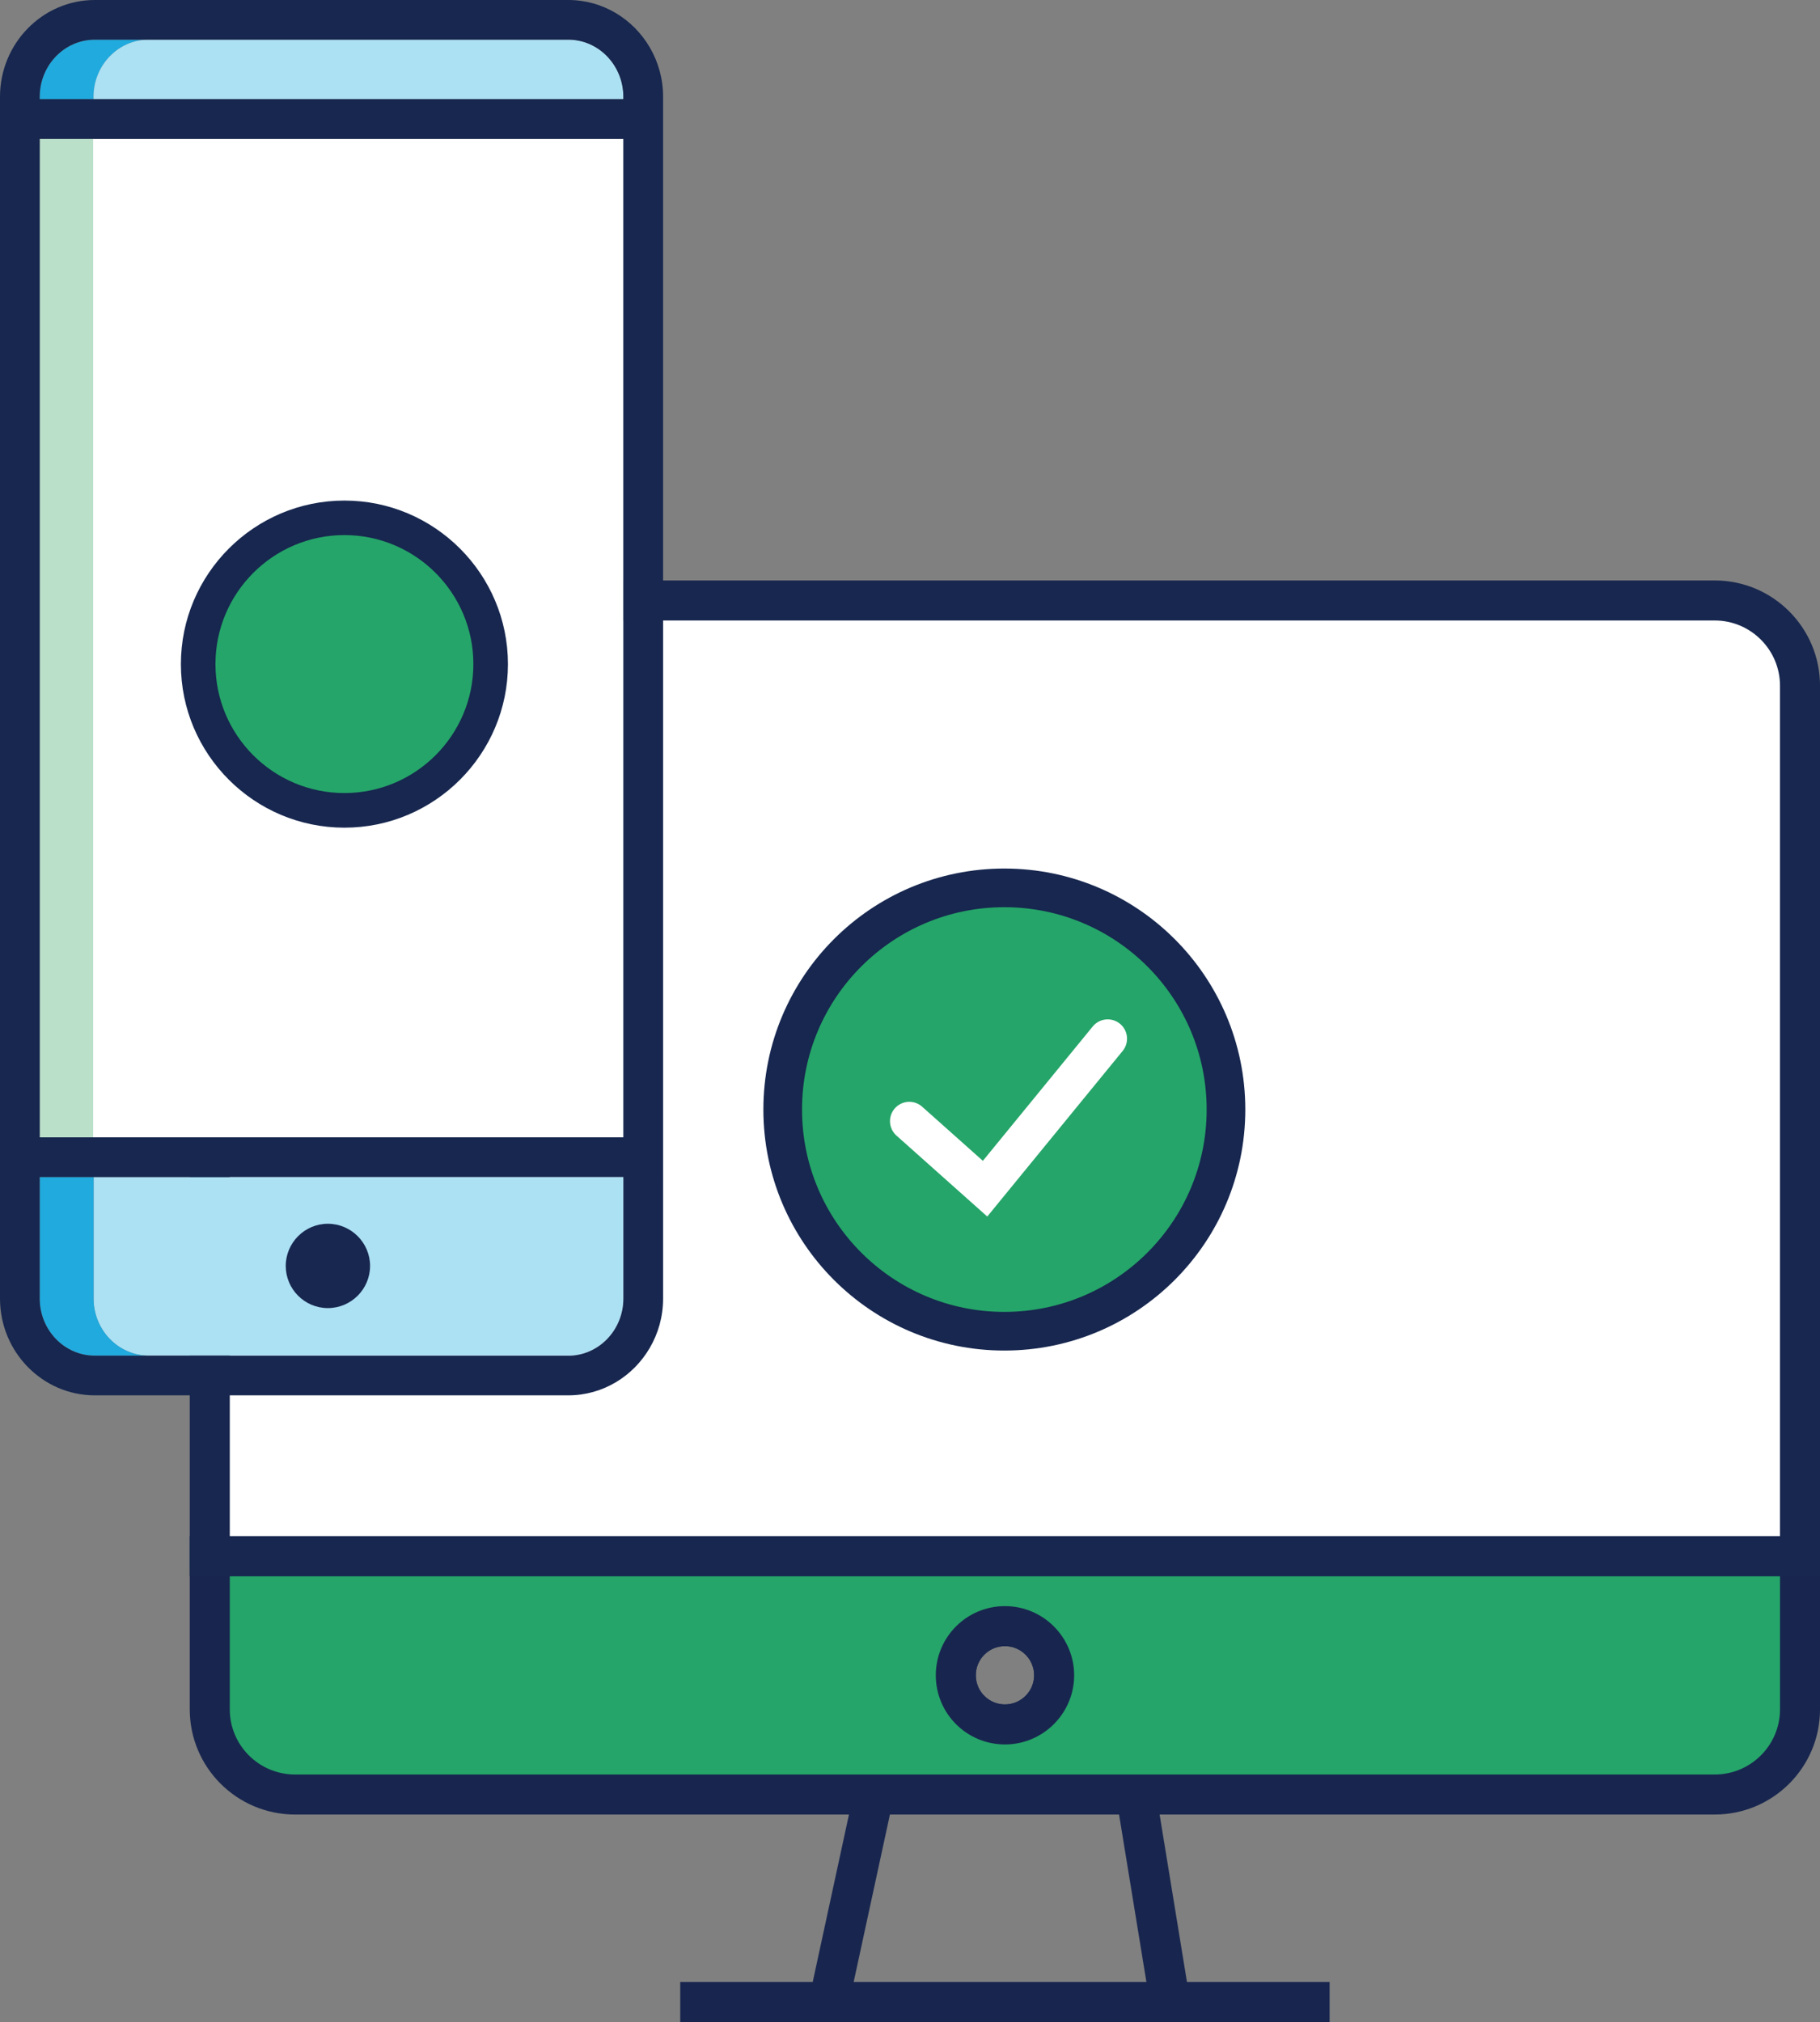 <?xml version="1.0" encoding="UTF-8"?><svg xmlns="http://www.w3.org/2000/svg" viewBox="0 0 329.61 366.13"><rect x="0" y="0" width="329.61" height="366.13" fill="#808080" stroke="none"/><defs><style>.d{stroke:#fff;}.d,.e,.f,.g,.h,.i{stroke-miterlimit:10;}.d,.f{stroke-linecap:round;stroke-width:7px;}.d,.f,.j,.i{fill:#25a569;}.e{fill:none;}.e,.h,.i{stroke-width:7.25px;}.e,.i{stroke:#18264f;}.f,.g,.h{stroke:#17274f;}.k,.h{fill:#fff;}.l{fill:#bbe0c9;}.m{fill:#ace0f3;}.n,.g{fill:#17274f;}.o{fill:#20aade;}.g{stroke-width:2px;}</style></defs><g id="a"/><g id="b"><g id="c"><g><g><line class="e" x1="240.8" y1="362.51" x2="123.19" y2="362.51"/><line class="e" x1="205.75" y1="324.96" x2="211.69" y2="361.32"/><line class="e" x1="158.24" y1="324.96" x2="150.11" y2="362.51"/><circle class="e" cx="182" cy="303.35" r="8.9"/><path class="i" d="M37.99,281.77v27.75c0,8.51,6.91,15.42,15.46,15.42H310.55c8.52,0,15.44-6.91,15.44-15.42v-27.75H37.99Zm144.01,30.48c-4.91,0-8.9-3.97-8.9-8.9s3.99-8.9,8.9-8.9,8.91,4,8.91,8.9-4.01,8.9-8.91,8.9Z"/><path class="h" d="M325.99,124.17v157.6H37.99V124.17c0-3.17,.99-6.15,2.64-8.64,.57-.83,1.19-1.59,1.9-2.28,2.8-2.8,6.65-4.52,10.9-4.52H310.55c8.52,0,15.44,6.93,15.44,15.44Z"/></g><g><rect class="l" x="7.19" y="25.15" width="9.76" height="180.79"/><rect class="k" x="16.87" y="25.18" width="96.08" height="180.86"/><path class="m" d="M112.89,213.12v22.02c0,5.7-4.48,10.33-9.98,10.33H26.93c-5.51-.01-9.99-4.64-9.99-10.33v-22.02H112.89Z"/><path class="o" d="M26.93,245.47h-9.76c-5.51,0-9.98-4.64-9.98-10.34v-22.01h9.76v22.01c0,5.7,4.48,10.33,9.98,10.34Z"/><path class="o" d="M26.93,7.19c-5.51,0-9.98,4.64-9.98,10.34v.44H7.19v-.44c0-5.7,4.48-10.34,9.98-10.34h9.76Z"/><path class="m" d="M112.89,17.52v.44H16.94v-.44c0-5.7,4.48-10.34,9.98-10.34H102.92c5.49,0,9.97,4.64,9.97,10.34Z"/><path class="n" d="M67.02,229.23c0,4.2-3.43,7.63-7.64,7.63s-7.63-3.43-7.63-7.63,3.43-7.64,7.63-7.64,7.64,3.43,7.64,7.64Z"/><path class="n" d="M117.68,8.59c-2.99-5.14-8.49-8.59-14.76-8.59H17.17C7.7,0,0,7.86,0,17.52V235.14c0,9.66,7.7,17.52,17.17,17.52H102.92c6.26,0,11.75-3.44,14.75-8.58,1.54-2.62,2.42-5.68,2.42-8.94V17.52c0-3.26-.88-6.32-2.41-8.93Zm-4.79,226.55c0,5.7-4.48,10.34-9.98,10.34H17.17c-5.51,0-9.98-4.64-9.98-10.34v-22.01H112.89v22.01Zm0-29.2H7.19V25.15H112.89V205.94ZM7.19,17.96v-.44c0-5.7,4.48-10.34,9.98-10.34H102.92c5.49,0,9.97,4.64,9.97,10.34v.44H7.19Z"/></g><path class="g" d="M62.38,91.64c-15.77,0-28.62,12.84-28.62,28.62s12.84,28.61,28.62,28.61,28.61-12.84,28.61-28.61-12.84-28.62-28.61-28.62Zm0,51.97c-12.88,0-23.35-10.47-23.35-23.35s10.47-23.36,23.35-23.36,23.36,10.47,23.36,23.36-10.47,23.35-23.36,23.35Z"/><path class="j" d="M85.73,120.25c0,12.88-10.47,23.35-23.36,23.35s-23.35-10.47-23.35-23.35,10.47-23.36,23.35-23.36,23.36,10.47,23.36,23.36Z"/><g><circle class="f" cx="181.89" cy="200.91" r="40.14"/><polyline class="d" points="164.68 203.01 178.4 215.24 200.61 188.08"/></g></g></g></g></svg>